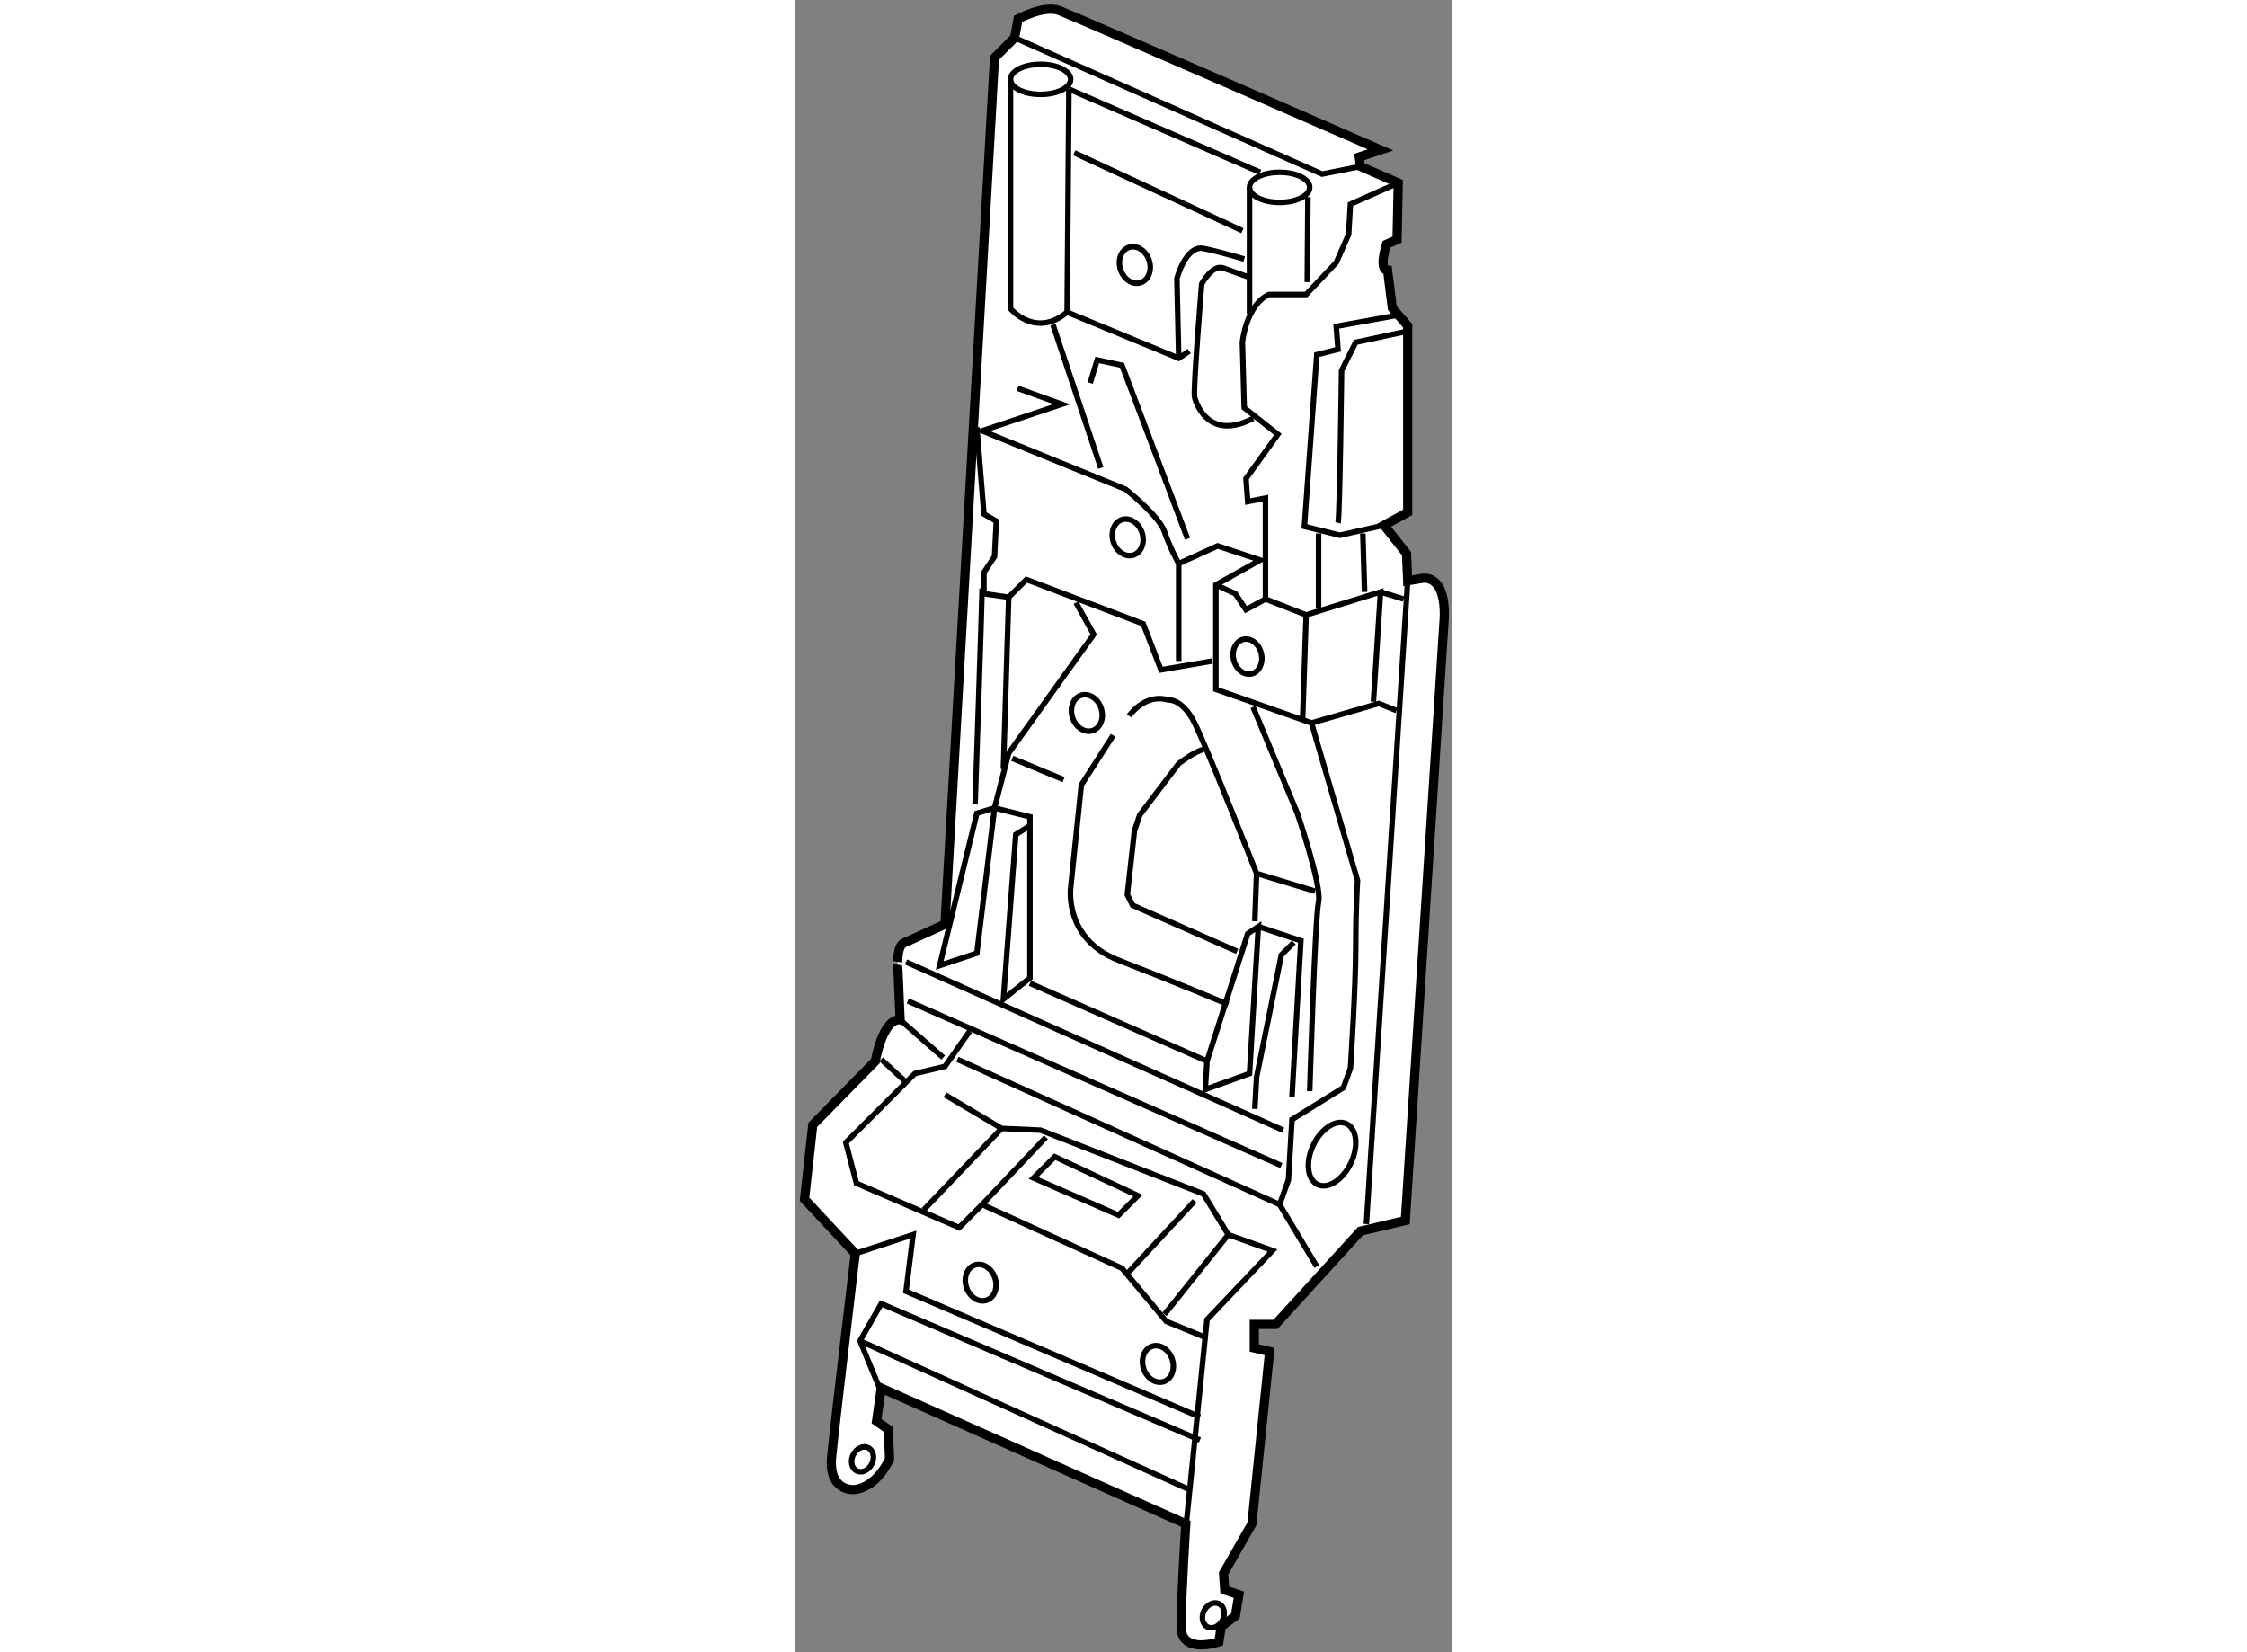 <?xml version="1.0" encoding="utf-8"?>
<!-- Generator: Adobe Illustrator 15.1.0, SVG Export Plug-In . SVG Version: 6.00 Build 0)  -->
<!DOCTYPE svg PUBLIC "-//W3C//DTD SVG 1.1//EN" "http://www.w3.org/Graphics/SVG/1.1/DTD/svg11.dtd">
<svg version="1.1" xmlns="http://www.w3.org/2000/svg" xmlns:xlink="http://www.w3.org/1999/xlink" x="0px" y="0px" width="244.8px"
	 height="180px" viewBox="143.67 59.795 35.722 89.921" enable-background="new 0 0 244.8 180" xml:space="preserve">
	
<rect x="143.67" y="59.795" width="35.722" height="89.921" fill="#808080" stroke="none"/>
	
<g><path fill="#FFFFFF" stroke="#000000" stroke-width="0.5" d="M149.565,111.123l2.249-1.029l2.697-47.152l1.093-1.092l0.192-1.027
				c0,0,1.414-0.771,2.249-0.45c0.835,0.322,17.474,7.581,17.474,7.581l-1.156,0.386l0.064,0.514l2.056,0.899l-0.064,3.083
				l-0.579,0.257c0,0-0.447,1.414,0.064,1.414l0.258,2.056l0.836,0.963v10.151l-1.285,0.707l1.221,1.542l0.064,1.477l0.77-0.129
				c0,0,1.286-0.32,1.222,2.12l-2.121,32.828l-2.44,0.577l-4.625,5.075h-1.156v1.284l0.835,0.194l-0.964,9.378l-1.542,2.698
				l0.063,0.901l0.771,0.256l-0.192,1.157l-0.771,0.577l-0.128,0.835c0,0-2.057,0.708-2.057-0.835c0-1.541,0.259-5.59,0.259-5.59
				l-16.576-7.387l-0.256,1.799l0.642,0.45l0.064,1.606c0,0-0.642,1.541-1.927,1.669c0,0-1.413,0.129-1.221-1.799
				c0.191-1.927,1.285-11.048,1.285-11.048l-2.763-2.957l0.449-4.047l3.406-3.468c0,0,0.384-2.313,1.348-2.25l-0.129-2.954
				C149.244,112.344,149.181,111.316,149.565,111.123z"></path><ellipse fill="none" stroke="#000000" stroke-width="0.3" cx="157.018" cy="64.114" rx="1.638" ry="0.819"></ellipse><path fill="none" stroke="#000000" stroke-width="0.3" d="M158.56,64.644l-0.097,12.141c-1.733,1.446-3.083-0.192-3.083-0.192
				V64.114"></path><ellipse fill="none" stroke="#000000" stroke-width="0.3" cx="170.027" cy="69.992" rx="1.639" ry="0.819"></ellipse><line fill="none" stroke="#000000" stroke-width="0.3" x1="168.389" y1="76.881" x2="168.389" y2="69.992"></line><line fill="none" stroke="#000000" stroke-width="0.3" x1="171.567" y1="70.522" x2="171.533" y2="75.147"></line><path fill="none" stroke="#000000" stroke-width="0.3" d="M155.766,80.928l2.408,0.867l-4.337,1.447l7.806,3.179
				c0,0,1.831,1.445,2.12,2.313c0.29,0.867,0.772,1.734,0.772,1.734l2.12-0.963l2.313,0.771l-2.409,1.349v5.687l5.203,1.83
				l3.662-1.06l0.964,0.385"></path><polyline fill="none" stroke="#000000" stroke-width="0.3" points="153.55,83.05 153.935,87.771 154.609,88.156 154.512,90.084 
				153.935,90.951 153.935,92.106 155.284,92.3 156.247,91.336 162.606,93.746 163.57,96.25 166.365,95.77 		"></polyline><line fill="none" stroke="#000000" stroke-width="0.3" x1="164.535" y1="90.469" x2="164.535" y2="95.77"></line><polyline fill="none" stroke="#000000" stroke-width="0.3" points="166.559,91.625 167.618,92.106 168.196,92.975 169.257,92.396 
				171.472,93.262 175.52,92.011 175.133,97.985 		"></polyline><line fill="none" stroke="#000000" stroke-width="0.3" x1="176.772" y1="92.396" x2="175.52" y2="92.011"></line><line fill="none" stroke="#000000" stroke-width="0.3" x1="176.998" y1="91.4" x2="174.749" y2="126.413"></line><ellipse transform="matrix(0.972 -0.237 0.237 0.972 -17.837 42.585)" fill="none" stroke="#000000" stroke-width="0.3" cx="168.196" cy="95.479" rx="0.77" ry="0.964"></ellipse><line fill="none" stroke="#000000" stroke-width="0.3" x1="158.85" y1="68.112" x2="168.003" y2="72.353"></line><line fill="none" stroke="#000000" stroke-width="0.3" x1="158.56" y1="64.644" x2="168.968" y2="69.173"></line><polyline fill="none" stroke="#000000" stroke-width="0.3" points="155.604,61.849 172.339,69.269 174.428,68.852 		"></polyline><polyline fill="none" stroke="#000000" stroke-width="0.3" points="158.945,92.589 159.909,94.324 155.284,100.78 
				154.512,103.767 156.439,104.25 156.439,113.018 154.994,114.174 155.669,105.213 156.439,104.73 		"></polyline><line fill="none" stroke="#000000" stroke-width="0.3" x1="157.691" y1="77.46" x2="160.295" y2="85.265"></line><polyline fill="none" stroke="#000000" stroke-width="0.3" points="165.017,89.12 161.451,79.677 160.101,79.387 159.717,80.64 		
				"></polyline><polyline fill="none" stroke="#000000" stroke-width="0.3" points="158.463,76.785 164.535,79.291 165.112,78.905 		"></polyline><path fill="none" stroke="#000000" stroke-width="0.3" d="M168.582,98.274l2.41,5.782c0,0,1.347,3.95,1.155,4.817
				c-0.193,0.868-0.481,10.311-0.481,10.311"></path><path fill="none" stroke="#000000" stroke-width="0.3" d="M171.762,99.142l2.506,8.576c0,0-0.098,1.41-0.098,3.565
				c0,2.312-0.288,6.649-0.288,6.649l-0.386,1.059l-2.795,1.734l-0.193,3.277l-0.48,1.349l2.024,3.373"></path><line fill="none" stroke="#000000" stroke-width="0.3" x1="155.476" y1="101.068" x2="158.271" y2="102.226"></line><path fill="none" stroke="#000000" stroke-width="0.3" d="M161.836,98.756c0,0,0.866-1.253,2.121-0.866
				c0,0,0.77-0.098,1.443,1.252c0.676,1.35,3.373,8.19,3.373,8.19l3.181,0.964"></path><line fill="none" stroke="#000000" stroke-width="0.3" x1="168.678" y1="109.934" x2="168.773" y2="107.332"></line><path fill="none" stroke="#000000" stroke-width="0.3" d="M160.968,99.816l-1.732,2.699l-0.579,5.587c0,0-0.386,2.795,2.603,3.951
				c2.986,1.158,5.974,2.409,5.974,2.409"></path><path fill="none" stroke="#000000" stroke-width="0.3" d="M167.714,111.572l-5.686-2.506l-0.289-0.578l0.387-3.468l0.289-0.868
				l2.12-2.795c0,0,0.865-0.673,1.348-0.771"></path><polyline fill="none" stroke="#000000" stroke-width="0.3" points="154.512,103.767 153.55,111.668 151.526,112.344 
				153.55,104.057 154.512,103.767 		"></polyline><polyline fill="none" stroke="#000000" stroke-width="0.3" points="175.713,88.381 173.303,88.926 171.376,88.446 172.052,79.098 
				173.207,78.809 173.109,77.556 176.292,76.978 		"></polyline><path fill="none" stroke="#000000" stroke-width="0.3" d="M173.207,88.253c0.096-0.387,0.192-8.287,0.192-8.287l0.771-1.542
				l2.698-0.579"></path><path fill="none" stroke="#000000" stroke-width="0.3" d="M169.257,92.396v-5.492l-0.965,0.191l-0.096-1.251l1.734-2.41
				l-1.83-1.445l-0.098-3.565c0,0,0.193-2.023,1.445-2.602h2.023l1.638-1.734l0.676-1.542l0.097-1.638l2.602-1.156"></path><line fill="none" stroke="#000000" stroke-width="0.3" x1="171.472" y1="93.262" x2="171.279" y2="98.95"></line><line fill="none" stroke="#000000" stroke-width="0.3" x1="172.147" y1="88.83" x2="172.147" y2="92.879"></line><line fill="none" stroke="#000000" stroke-width="0.3" x1="174.557" y1="88.83" x2="174.653" y2="92.011"></line><path fill="none" stroke="#000000" stroke-width="0.3" d="M164.535,79.291l-0.098-4.336c0,0,0.483-1.831,1.445-1.638
				c0.964,0.193,2.218,0.578,2.218,0.578"></path><path fill="none" stroke="#000000" stroke-width="0.3" d="M168.292,74.858l-1.349-0.481c-0.578-0.193-1.156,0.867-1.156,0.867
				s-0.482,5.878-0.387,6.168c0,0,0.58,2.506,3.182,1.156"></path><line fill="none" stroke="#000000" stroke-width="0.3" x1="155.284" y1="92.3" x2="154.994" y2="101.647"></line><path fill="none" stroke="#000000" stroke-width="0.3" d="M153.837,91.818c0,0.577-0.384,11.757-0.384,11.757"></path><polyline fill="none" stroke="#000000" stroke-width="0.3" points="156.439,113.308 166.076,117.548 168.292,110.608 
				168.87,110.224 168.389,118.222 165.98,119.089 166.076,117.548 		"></polyline><polyline fill="none" stroke="#000000" stroke-width="0.3" points="168.678,120.149 168.773,118.415 170.124,111.765 
				170.798,111.091 		"></polyline><polyline fill="none" stroke="#000000" stroke-width="0.3" points="168.87,110.224 171.184,110.993 170.701,119.475 		"></polyline><line fill="none" stroke="#000000" stroke-width="0.3" x1="149.694" y1="112.149" x2="170.22" y2="121.305"></line><line fill="none" stroke="#000000" stroke-width="0.3" x1="149.791" y1="114.27" x2="170.124" y2="123.231"></line><path fill="none" stroke="#000000" stroke-width="0.3" d="M171.858,122.124c-0.433,0.913-0.325,1.871,0.237,2.14
				c0.566,0.268,1.375-0.255,1.811-1.17c0.432-0.913,0.325-1.872-0.241-2.139C173.103,120.687,172.292,121.211,171.858,122.124z"></path><polyline fill="none" stroke="#000000" stroke-width="0.3" points="148.345,135.566 147.189,132.771 148.345,130.749 
				165.691,138.168 		"></polyline><polyline fill="none" stroke="#000000" stroke-width="0.3" points="164.921,142.986 166.076,131.615 169.642,127.856 
				167.232,126.99 165.883,124.774 157.019,121.305 154.898,121.209 151.814,119.379 		"></polyline><polyline fill="none" stroke="#000000" stroke-width="0.3" points="153.164,115.909 151.814,117.835 150.176,118.222 
				146.419,121.98 146.996,124.195 152.586,126.605 153.837,125.352 161.451,128.821 163.86,131.712 165.98,132.58 		"></polyline><polyline fill="none" stroke="#000000" stroke-width="0.3" points="146.933,128.02 150.08,126.99 149.694,130.074 
				165.691,136.916 		"></polyline><polygon fill="none" stroke="#000000" stroke-width="0.3" points="156.632,123.906 157.79,122.75 162.318,124.87 161.259,125.93 
						"></polygon><line fill="none" stroke="#000000" stroke-width="0.3" x1="165.4" y1="125.159" x2="161.739" y2="129.11"></line><line fill="none" stroke="#000000" stroke-width="0.3" x1="167.232" y1="126.99" x2="163.763" y2="131.326"></line><line fill="none" stroke="#000000" stroke-width="0.3" x1="154.898" y1="121.209" x2="150.659" y2="125.642"></line><line fill="none" stroke="#000000" stroke-width="0.3" x1="157.307" y1="121.69" x2="153.837" y2="125.352"></line><line fill="none" stroke="#000000" stroke-width="0.3" x1="152.49" y1="117.45" x2="170.027" y2="125.352"></line><line fill="none" stroke="#000000" stroke-width="0.3" x1="149.373" y1="115.298" x2="151.719" y2="117.354"></line><line fill="none" stroke="#000000" stroke-width="0.3" x1="148.345" y1="117.45" x2="149.599" y2="118.607"></line><line fill="none" stroke="#000000" stroke-width="0.3" x1="147.189" y1="132.771" x2="165.112" y2="140.866"></line><ellipse transform="matrix(0.95 -0.312 0.312 0.95 -15.045 54.386)" fill="none" stroke="#000000" stroke-width="0.3" cx="162.172" cy="74.136" rx="0.819" ry="1.012"></ellipse><ellipse transform="matrix(0.95 -0.312 0.312 0.95 -19.698 54.992)" fill="none" stroke="#000000" stroke-width="0.3" cx="161.788" cy="88.975" rx="0.82" ry="1.013"></ellipse><ellipse transform="matrix(0.95 -0.312 0.312 0.95 -22.793 54.794)" fill="none" stroke="#000000" stroke-width="0.3" cx="159.571" cy="98.515" rx="0.819" ry="1.011"></ellipse><ellipse transform="matrix(0.95 -0.313 0.313 0.95 -32.827 54.55)" fill="none" stroke="#000000" stroke-width="0.3" cx="153.693" cy="129.64" rx="0.818" ry="1.01"></ellipse><ellipse transform="matrix(0.95 -0.313 0.313 0.95 -33.729 57.828)" fill="none" stroke="#000000" stroke-width="0.3" cx="163.35" cy="134.028" rx="0.819" ry="1.012"></ellipse><ellipse transform="matrix(-0.895 -0.446 0.446 -0.895 217.051 329.517)" fill="none" stroke="#000000" stroke-width="0.3" cx="147.285" cy="139.228" rx="0.564" ry="0.704"></ellipse><ellipse transform="matrix(-0.895 -0.446 0.446 -0.895 249.353 354.115)" fill="none" stroke="#000000" stroke-width="0.3" cx="166.293" cy="147.752" rx="0.564" ry="0.704"></ellipse></g>


</svg>